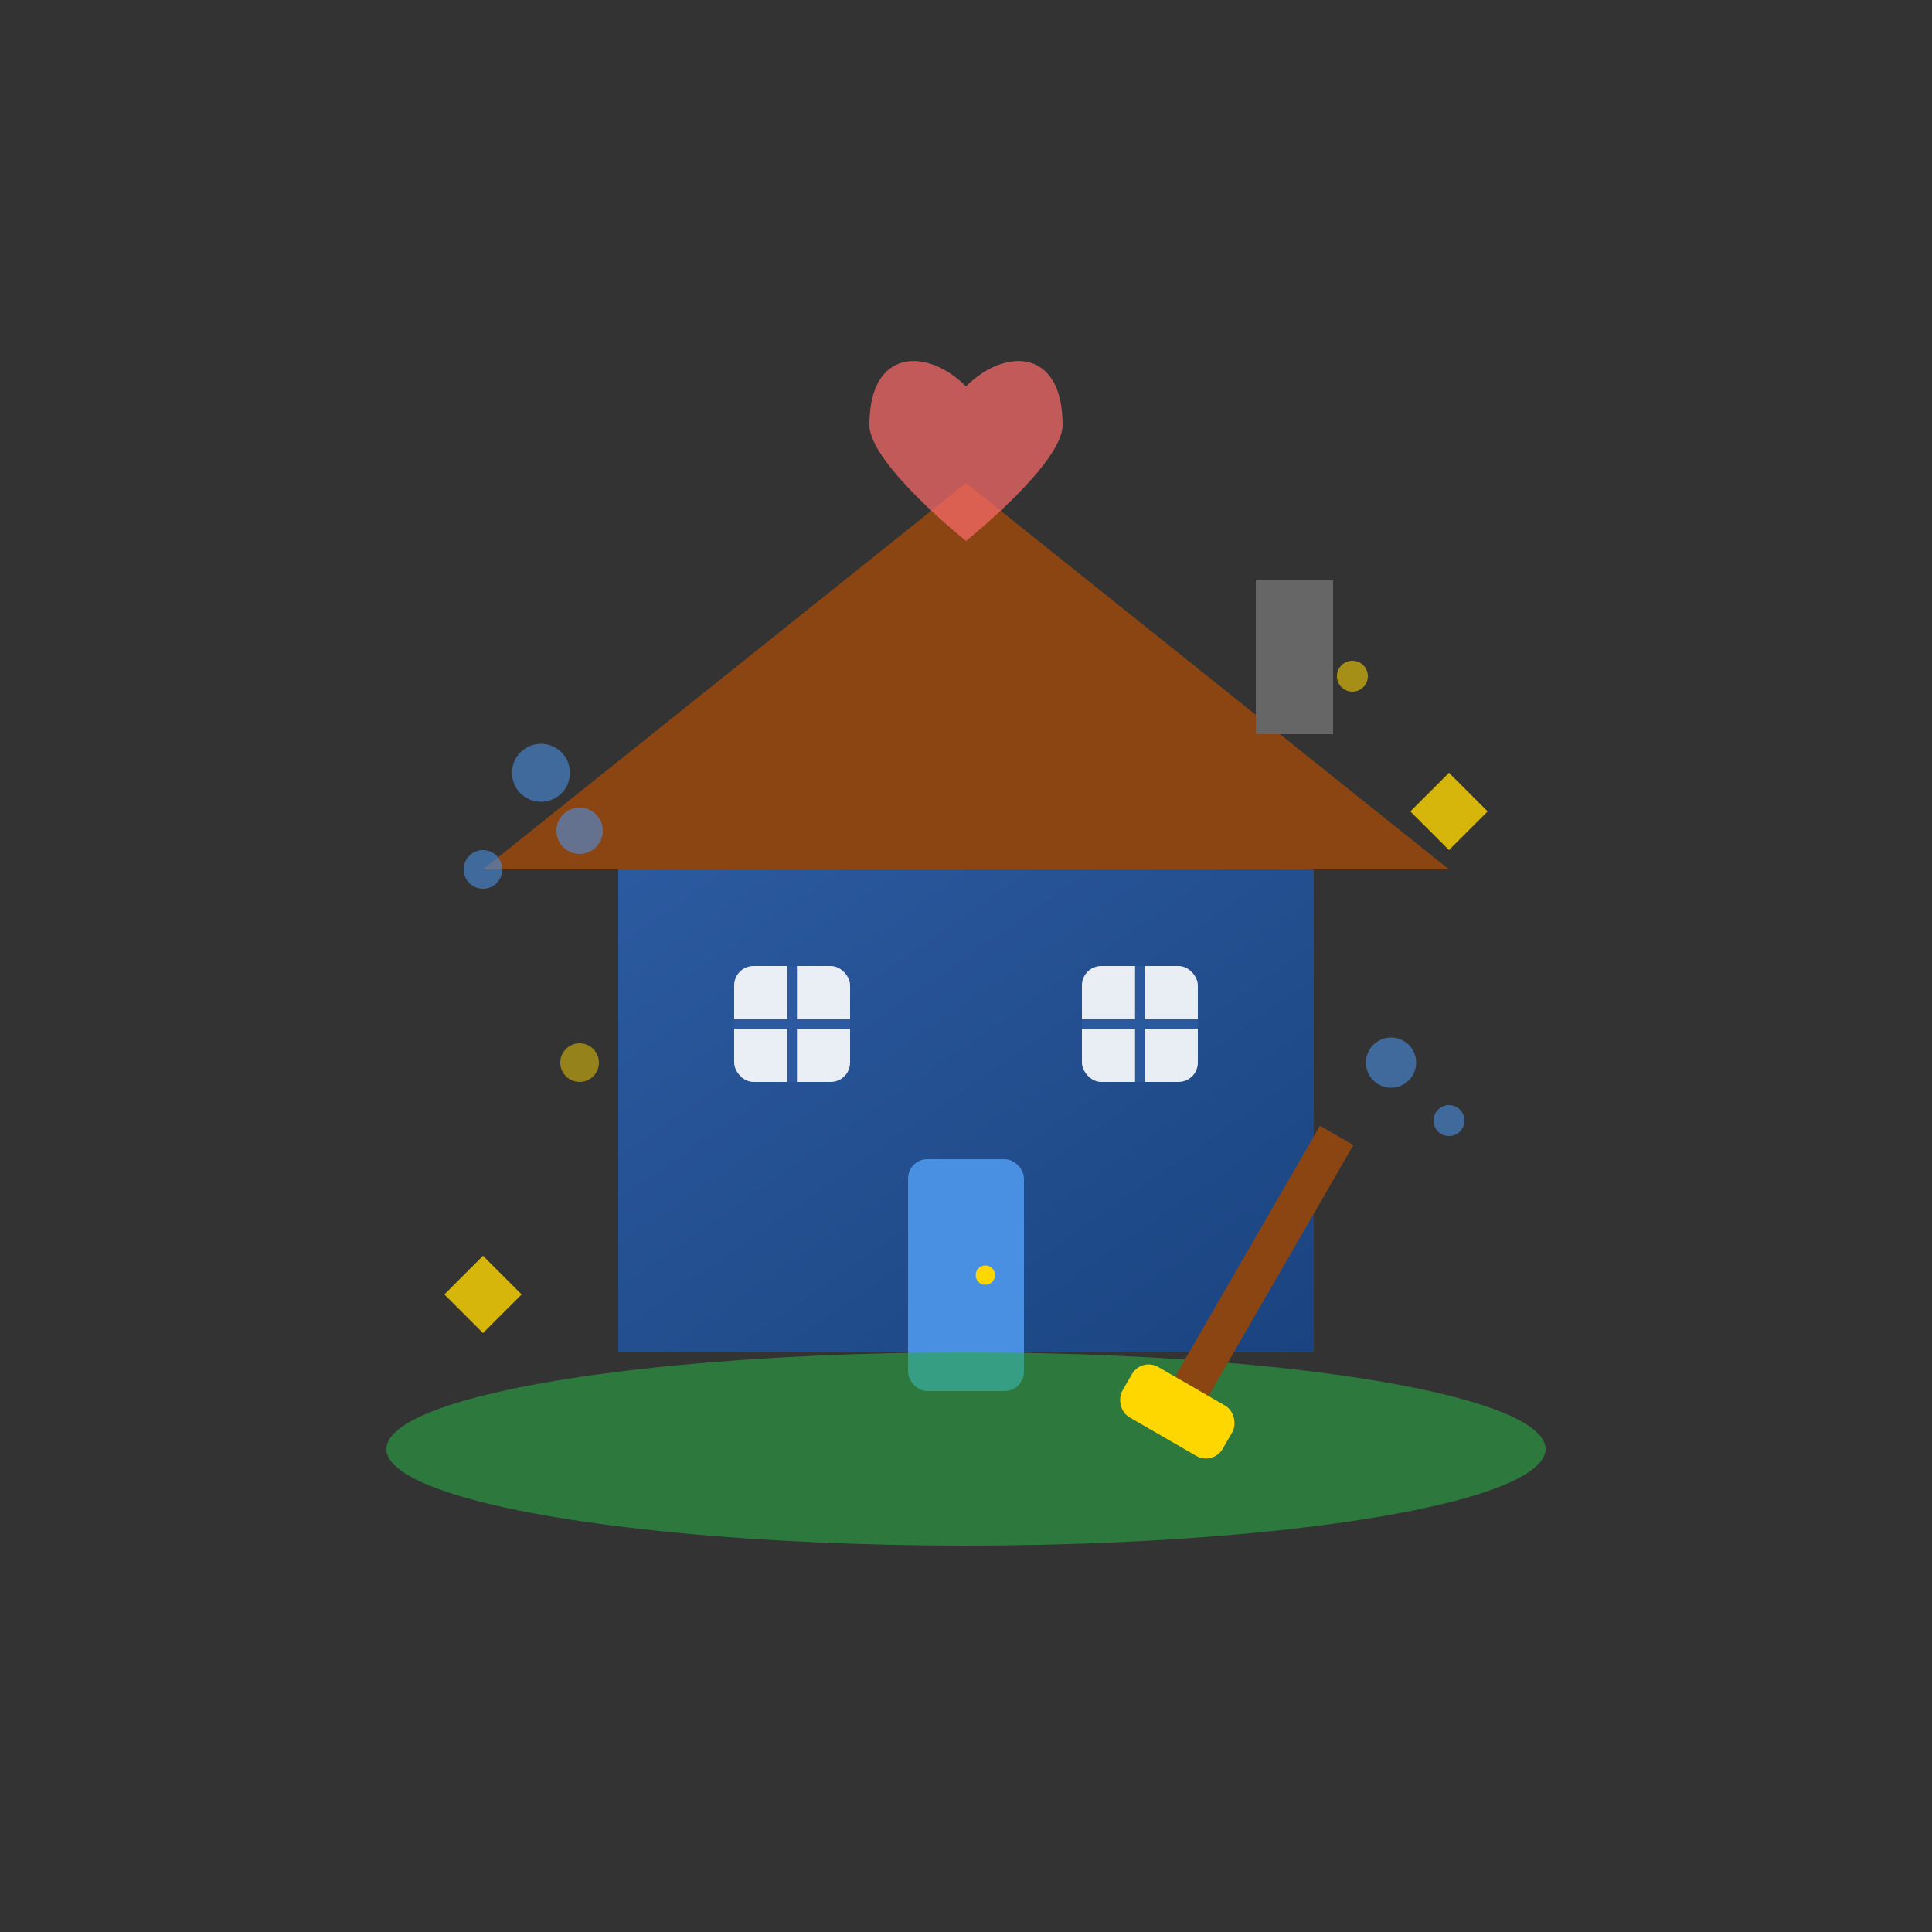 <svg xmlns="http://www.w3.org/2000/svg" viewBox="0 0 100 100" width="100" height="100">
  <rect x="0" y="0" width="100" height="100" fill="#333333" stroke="none"/>
  <defs>
    <linearGradient id="homeGradient" x1="0%" y1="0%" x2="100%" y2="100%">
      <stop offset="0%" style="stop-color:#2c5aa0;stop-opacity:1" />
      <stop offset="100%" style="stop-color:#1a4480;stop-opacity:1" />
    </linearGradient>
  </defs>
  
  <!-- House structure -->
  <g transform="translate(50,50)">
    <!-- House base -->
    <rect x="-18" y="-5" width="36" height="25" fill="url(#homeGradient)"/>
    
    <!-- Roof -->
    <path d="M-25,-5 L0,-25 L25,-5 Z" fill="#8B4513"/>
    
    <!-- Chimney -->
    <rect x="15" y="-20" width="4" height="8" fill="#666"/>
    
    <!-- Door -->
    <rect x="-3" y="10" width="6" height="12" fill="#4a90e2" rx="1"/>
    <circle cx="1" cy="16" r="0.5" fill="#FFD700"/>
    
    <!-- Windows -->
    <g fill="#ffffff" opacity="0.9">
      <rect x="-12" y="0" width="6" height="6" rx="1"/>
      <rect x="6" y="0" width="6" height="6" rx="1"/>
      <!-- Window cross -->
      <line x1="-9" y1="0" x2="-9" y2="6" stroke="#2c5aa0" stroke-width="0.5"/>
      <line x1="-12" y1="3" x2="-6" y2="3" stroke="#2c5aa0" stroke-width="0.5"/>
      <line x1="9" y1="0" x2="9" y2="6" stroke="#2c5aa0" stroke-width="0.5"/>
      <line x1="6" y1="3" x2="12" y2="3" stroke="#2c5aa0" stroke-width="0.5"/>
    </g>
    
    <!-- Garden/lawn -->
    <ellipse cx="0" cy="25" rx="30" ry="5" fill="#28a745" opacity="0.6"/>
    
    <!-- Cleaning elements -->
    <!-- Mop -->
    <g transform="rotate(30)">
      <rect x="20" y="-2" width="2" height="15" fill="#8B4513"/>
      <rect x="18" y="13" width="6" height="3" fill="#FFD700" rx="1"/>
    </g>
    
    <!-- Soap bubbles -->
    <g fill="#4a90e2" opacity="0.6">
      <circle cx="-22" cy="-10" r="1.5"/>
      <circle cx="-25" cy="-5" r="1"/>
      <circle cx="-20" cy="-7" r="1.2"/>
      <circle cx="22" cy="5" r="1.3"/>
      <circle cx="25" cy="8" r="0.8"/>
    </g>
    
    <!-- Sparkles -->
    <g fill="#FFD700" opacity="0.8">
      <path d="M-25,15 L-23,17 L-25,19 L-27,17 Z"/>
      <path d="M25,-10 L27,-8 L25,-6 L23,-8 Z"/>
      <circle cx="-20" cy="5" r="1" opacity="0.6"/>
      <circle cx="20" cy="-15" r="0.8" opacity="0.7"/>
    </g>
    
    <!-- Heart symbol for "home care" -->
    <path d="M0,-30 C-2,-32 -5,-32 -5,-28 C-5,-26 0,-22 0,-22 C0,-22 5,-26 5,-28 C5,-32 2,-32 0,-30" 
          fill="#FF6B6B" opacity="0.7"/>
  </g>
</svg>
